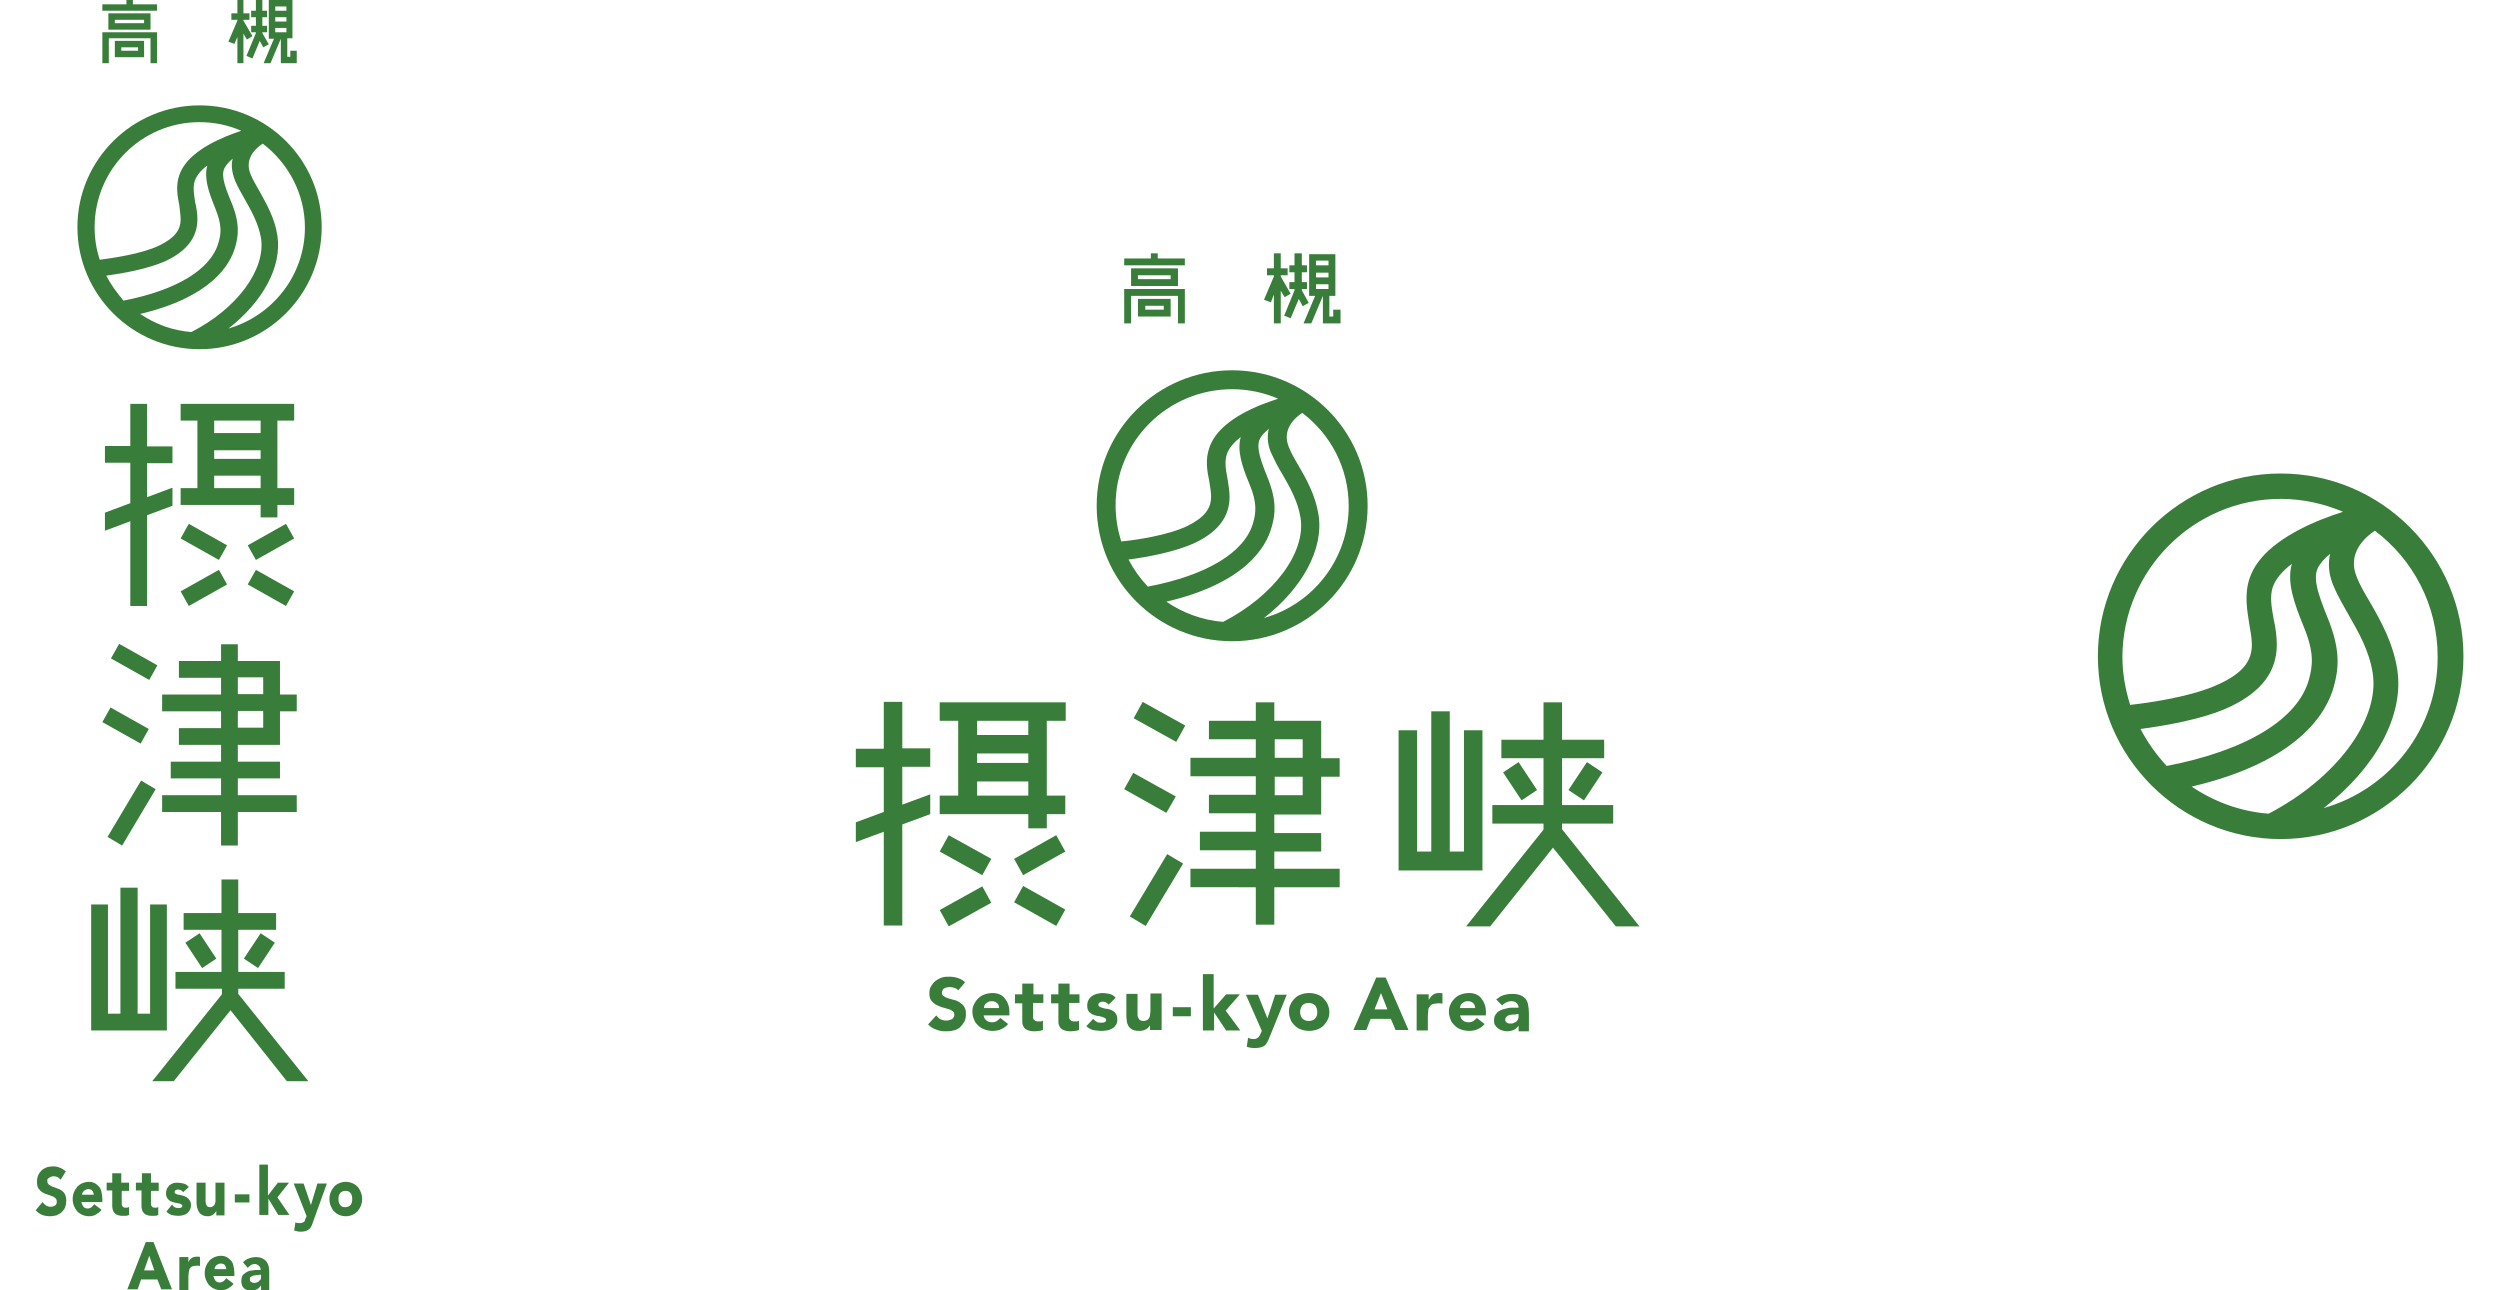 <svg version="1.0" xmlns="http://www.w3.org/2000/svg" viewBox="0 0 581.3 300"><g fill="#387D39"><path d="M46.4 24.5C30.8 24.5 18 37.2 18 52.8c0 15.6 12.7 28.4 28.4 28.4 15.6 0 28.4-12.7 28.4-28.4 0-15.6-12.7-28.3-28.4-28.3zm8.3 17.6c.6 1.4 1.4 2.8 2.2 4.2 1.6 2.8 3.2 5.7 3.8 9.1 1.1 7.3-5.6 16.4-16.2 21.8-4.4-.3-8.5-1.9-11.9-4.2C49 69.1 53.5 61.7 54.7 57.4c.7-2.5 1.2-5.4-1-10.6-1.8-4.3-2.4-6.6-1.2-8.2.4-.6 1-1.2 1.6-1.7-.4 1.5-.2 3.2.6 5.2zm-8.3-13.7c3.4 0 6.7.7 9.7 2-1.1.4-2.3.8-3.5 1.3-6 2.5-9.7 5.5-10.9 9-.9 2.5-.4 5 0 7.1.1 1.1.3 2.2.3 3.2 0 2.6-1.5 4.4-5 6.1-4.2 2-10.9 2.9-13.8 3.3-.8-2.4-1.2-4.9-1.2-7.6 0-13.4 10.9-24.4 24.4-24.4zM24.7 64.1c3.5-.5 9.7-1.5 14-3.5 4.8-2.3 7.2-5.5 7.2-9.6 0-1.3-.2-2.6-.5-3.9-.3-1.8-.6-3.6-.1-5.1.5-1.3 1.5-2.5 2.9-3.5-.8 2.9.3 6.1 1.8 9.8 1.7 4.1 1.4 6.1.8 8.1-1.7 6.2-9.7 11.1-22.1 13.5-1.5-1.8-2.9-3.7-4-5.8zm28.4 12.3c8-6.2 12.5-14.4 11.4-21.6-.6-4.1-2.6-7.5-4.2-10.4-.8-1.4-1.5-2.6-2-3.8-1.6-3.7 1.2-6.2 2.8-7.2 5.9 4.5 9.8 11.6 9.8 19.5 0 11.1-7.5 20.5-17.8 23.5zM67.6 13.2h-.8V8.9H68V0h-5.5v9h1.2l-2.4 5.7h1.6L65.3 9v5.7H69v-2.9h-1.5v1.4zm-1.1-5.7H64v-1h2.6v1zm0-2.5H64V4h2.6v1zm0-2.5H64v-1h2.6v1zM57.4 9.2l1.3-.8-2.1-3.6v-.2H58V3.1h-1.4V0h-1.4v3.1h-1.4v1.5h1.4v.2l-2.1 4.9 1.4.5.7-1.6v6.1h1.4V7.8z"/><path d="M62.5 10.3L61 7.7v-.2h1.1V6H61V4h1.1V2.5H61V0h-1.5v2.5h-1.1V4h1.1v2h-1.1v1.5h1.1v.2L57.3 13l1.4.6 1.7-4.1.8 1.5zM30.9 0h-1.5v1h-5.6v1.5h12.7V1h-5.6zM35 5.4V3.1h-9.8v3.8H35V5.4zm-8.3 0v-.8h6.8v.8h-6.8zM25.3 7.5h-1.5v7.2h1.5V8.9H35v5.8h1.5V7.5H35z"/><path d="M26.7 11v2.3h6.8V9.5h-6.8V11zm5.4 0v.8h-3.9V11h3.9zM65.1 173.2v-7.8H69v-3.9h-3.9v-7.8h-9.8v-3.9h-3.9v3.9h-9.8v3.9h9.8v3.9H37.7v3.9h13.7v3.9h-9.8v3.9h9.8v3.9H39.7v3.9h11.7v3.9H37.7v3.9h13.7v7.8h3.9v-7.8H69v-3.9H55.3V181h9.8v-3.9h-9.8v-3.9h9.8zm-9.8-15.7h5.9v3.9h-5.9v-3.9zm0 7.8h5.9v3.9h-5.9v-3.9zm-27.6-15.6l8.9 5-1.9 3.4-8.9-5 1.9-3.4zm5 23.2l-8.9-5 1.9-3.4 8.9 5-1.9 3.4zm.1 8.6l3.4 2-7.8 13.1-3.4-2 7.8-13.1zM47 225.1l-3.9-5.9 3.3-2.2 3.9 5.9-3.3 2.2zm16.9-5.9l-3.3-2.2-3.9 5.9 3.3 2.2 3.9-5.9zm-29-8.9v25.4H32v-29.3h-4v29.3h-2.9v-25.4h-3.9v29.3h17.6v-29.3h-3.9zm20.5 20.8v-1.2h10.8V226H55.4v-9.8h8.8v-3.9h-8.8v-7.8h-3.9v7.8h-8.8v3.9h8.8v9.8H40.8v3.9h10.8v1.3l-16.2 20.2h5l13.2-16.5 13.1 16.5h5l-16.3-20.3zM43.9 121.8l8.9 5-1.9 3.4-8.9-5 1.9-3.4zm13.7 5l1.9 3.4 8.9-5-1.9-3.4-8.9 5zM42 137.5l1.9 3.4 8.9-5-1.9-3.4-8.9 5zm15.6-1.6l8.9 5 1.9-3.4-8.9-5-1.9 3.4zm6.9-38.1v15.7h3.9v3.9h-3.9v2.9h-3.9v-2.9H42v-3.9h3.9V97.8H42v-3.9h26.4v3.9h-3.9zm-3.9 12.8H49.8v2.9h10.8v-2.9zm0-5.9H49.8v2h10.8v-2zm0-6.9H49.8v2.9h10.8v-2.9zm-26.4-3.9h-3.9v9.8h-5.9v3.9h5.9v9.4l-5.9 2.2v4.2l5.9-2.2v19.7h3.9v-21.1l5.9-2.2v-4.2l-5.9 2.2v-7.9h5.9v-3.9h-5.9v-9.9z"/><g><path d="M14.1 274.3c-.2-.2-.4-.4-.7-.6-.3-.1-.6-.2-.9-.2-.2 0-.3 0-.5.1-.2 0-.3.1-.5.2-.1.1-.3.2-.4.3-.1.1-.1.3-.1.5 0 .3.1.6.3.8.2.2.5.3.8.5.3.1.7.2 1.1.4.4.1.8.3 1.1.5.3.2.6.5.8.9.2.4.3.9.3 1.5s-.1 1.1-.3 1.6c-.2.5-.5.8-.8 1.1-.3.3-.8.5-1.2.7-.5.1-.9.2-1.5.2s-1.2-.1-1.8-.3c-.5-.2-1.1-.6-1.5-1.1l1.6-1.9c.2.3.5.6.8.8.3.2.7.3 1.1.3.2 0 .4 0 .5-.1.2 0 .3-.1.5-.2.1-.1.3-.2.3-.4.1-.1.1-.3.1-.5 0-.3-.1-.6-.3-.8-.2-.2-.5-.4-.9-.5-.3-.1-.7-.3-1.1-.4-.4-.1-.8-.3-1.1-.5-.3-.2-.6-.5-.9-.9-.2-.4-.3-.9-.3-1.5s.1-1.1.3-1.6c.2-.4.5-.8.8-1.1.3-.3.8-.5 1.2-.7.5-.1.9-.2 1.4-.2.6 0 1.1.1 1.6.3.5.2 1 .5 1.4.9l-1.2 1.9zM23.6 281.3c-.3.5-.8.8-1.3 1.1-.5.3-1 .4-1.6.4-.5 0-1-.1-1.5-.3-.5-.2-.9-.5-1.2-.8-.3-.3-.6-.8-.8-1.3-.2-.5-.3-1-.3-1.6 0-.6.1-1.1.3-1.6.2-.5.5-.9.8-1.3.3-.3.7-.6 1.2-.8.5-.2 1-.3 1.5-.3s.9.1 1.3.3c.4.2.7.5 1 .8.3.3.5.8.6 1.3.1.5.2 1 .2 1.6v.7h-4.9c.1.4.3.8.5 1.1.3.3.6.4 1 .4.3 0 .6-.1.9-.3.2-.2.4-.4.6-.7l1.7 1.3zm-1.8-3.4c0-.4-.1-.7-.3-1-.2-.3-.6-.4-.9-.4-.2 0-.4 0-.6.1-.2.1-.3.2-.5.3-.1.1-.2.3-.3.4-.1.2-.1.3-.1.5h2.7zM30.1 276.9h-1.8v3.1c0 .2.1.3.1.4l.3.3c.1.1.3.1.5.1h.4c.2 0 .3-.1.4-.2v1.9c-.2.1-.5.2-.7.2h-.7c-.4 0-.7 0-1-.1-.3-.1-.6-.2-.8-.4-.2-.2-.4-.4-.5-.7-.1-.3-.2-.6-.2-1.1v-3.6h-1.3V275h1.3v-2.2h2.1v2.2H30v1.9zM36.9 276.9h-1.8v3.1c0 .2.1.3.1.4l.3.3c.1.1.3.1.5.1h.4c.2 0 .3-.1.4-.2v1.9c-.2.1-.5.2-.7.2h-.7c-.4 0-.7 0-1-.1-.3-.1-.6-.2-.8-.4-.2-.2-.4-.4-.5-.7-.1-.3-.2-.6-.2-1.1v-3.6h-1.3V275H33v-2.2h2.1v2.2h1.8v1.9zM42.6 277.2c-.3-.4-.7-.6-1.2-.6-.2 0-.3 0-.5.1s-.3.3-.3.5.1.3.3.4c.2.1.4.2.7.2.3.1.5.1.9.2.3.1.6.2.9.4.3.2.5.4.7.7.2.3.3.7.3 1.1 0 .5-.1.9-.3 1.2-.2.3-.4.6-.7.8-.3.2-.6.3-1 .4-.4.1-.7.1-1.1.1-.5 0-1-.1-1.4-.2-.5-.2-.9-.4-1.2-.8l1.3-1.6c.2.3.4.5.6.6.2.1.5.2.8.2.2 0 .5 0 .7-.1.2-.1.3-.2.3-.4s-.1-.3-.3-.4c-.2-.1-.4-.2-.7-.2-.3-.1-.5-.1-.9-.2l-.9-.3c-.3-.2-.5-.4-.7-.7-.2-.3-.3-.7-.3-1.1 0-.4.1-.8.2-1.1.2-.3.4-.6.6-.8.3-.2.6-.4.9-.5.3-.1.7-.1 1-.1.4 0 .9.1 1.4.2.5.1.8.4 1.2.8l-1.3 1.2zM52.3 282.6h-2v-1c-.1.1-.2.3-.3.4l-.4.4-.6.3c-.2.1-.4.1-.7.1-.5 0-1-.1-1.3-.3-.3-.2-.6-.4-.8-.8-.2-.3-.3-.7-.4-1.1-.1-.4-.1-.9-.1-1.4V275h2.1v4.4c0 .2.1.4.1.6.1.2.2.4.3.5.1.1.4.2.6.2.3 0 .5-.1.7-.2.2-.1.3-.3.4-.4.1-.2.1-.4.2-.6V275h2.1v7.6zM58 279.6h-3.4v-1.9H58v1.9zM60.2 270.8h2.1v7.2l2.3-3h2.6l-2.7 3.4 2.8 4.1h-2.6l-2.3-3.8v3.8h-2.1v-11.7zM72.9 283.8c-.1.4-.3.8-.4 1.1-.1.3-.3.6-.5.8-.2.2-.5.4-.8.5-.3.1-.7.2-1.2.2s-1.1-.1-1.6-.3l.3-1.9c.3.2.6.2 1 .2.2 0 .4 0 .6-.1.1-.1.3-.1.4-.2.1-.1.2-.2.2-.4.1-.2.1-.3.2-.5l.2-.4-3-7.6h2.3l1.7 5 1.5-5H76l-3.1 8.6zM76.6 278.8c0-.6.1-1.1.3-1.6.2-.5.5-.9.8-1.3.3-.3.7-.6 1.2-.8.5-.2 1-.3 1.5-.3s1 .1 1.5.3c.5.2.9.5 1.2.8.3.3.6.8.8 1.3.2.5.3 1 .3 1.6 0 .6-.1 1.1-.3 1.6-.2.5-.5.9-.8 1.3-.3.3-.7.6-1.2.8-.5.2-1 .3-1.5.3s-1-.1-1.5-.3c-.5-.2-.9-.5-1.2-.8-.3-.3-.6-.8-.8-1.3-.2-.5-.3-1-.3-1.6zm2.1 0c0 .6.1 1 .4 1.4.3.4.7.5 1.2.5s.9-.2 1.2-.5c.3-.4.4-.8.4-1.4 0-.6-.1-1-.4-1.4-.3-.4-.7-.5-1.2-.5s-.9.2-1.2.5c-.3.4-.4.8-.4 1.4zM33.9 288.8h1.8l4.3 11h-2.5l-.9-2.3h-3.8l-.8 2.3h-2.4l4.3-11zm.8 3.2l-1.2 3.4h2.4l-1.2-3.4zM41.7 292.3h2.1v1.2c.2-.5.5-.8.8-1 .3-.2.7-.3 1.2-.3h.4c.1 0 .2 0 .3.1v2.1c-.1-.1-.3-.1-.4-.1h-.5c-.4 0-.7.1-1 .2-.2.1-.4.3-.5.5-.1.2-.2.5-.2.8 0 .3-.1.7-.1 1v3.2h-2.1v-7.7zM54.3 298.5c-.3.5-.8.8-1.3 1.1-.5.3-1 .4-1.6.4-.5 0-1-.1-1.5-.3-.5-.2-.9-.5-1.2-.8-.3-.3-.6-.8-.8-1.3-.2-.5-.3-1-.3-1.6 0-.6.1-1.1.3-1.6.2-.5.5-.9.8-1.3.3-.3.7-.6 1.2-.8.5-.2 1-.3 1.5-.3s.9.1 1.3.3c.4.2.7.5 1 .8.3.3.5.8.6 1.3.1.5.2 1 .2 1.6v.7h-4.9c.1.4.3.8.5 1.1.3.3.6.4 1 .4.3 0 .6-.1.9-.3.2-.2.4-.4.6-.7l1.7 1.3zm-1.7-3.3c0-.4-.1-.7-.3-1-.2-.3-.6-.4-.9-.4-.2 0-.4 0-.6.1-.2.1-.3.2-.5.3-.1.1-.2.3-.3.4-.1.2-.1.3-.1.5h2.7zM60.7 298.9c-.3.4-.6.7-1 .9-.4.2-.8.3-1.2.3-.3 0-.6 0-.9-.1-.3-.1-.6-.2-.8-.4-.2-.2-.4-.4-.5-.7-.1-.3-.2-.6-.2-1s.1-.8.2-1.1c.1-.3.3-.5.6-.7.2-.2.5-.3.8-.5.3-.1.6-.2 1-.2.3-.1.7-.1 1-.1h.9c0-.4-.1-.7-.4-1-.3-.2-.6-.4-.9-.4-.3 0-.7.1-.9.2-.3.2-.5.4-.8.7l-1.1-1.3c.4-.4.8-.7 1.4-.9.5-.2 1.1-.3 1.6-.3.6 0 1.1.1 1.5.3s.7.4 1 .8c.2.3.4.7.5 1.2.1.5.1 1 .1 1.7v3.8h-1.9v-1.2zm-.5-2.4h-.6c-.2 0-.5.1-.7.1l-.6.3c-.2.1-.2.3-.2.6s.1.5.3.6c.2.1.4.2.7.2.2 0 .4 0 .6-.1.2-.1.4-.1.5-.3l.4-.4c.1-.2.1-.4.1-.6v-.5h-.5z"/></g></g><g fill="#387D39"><path d="M222.8 230.3c-.2-.3-.5-.5-.9-.6-.4-.1-.7-.2-1.1-.2-.2 0-.4 0-.6.1-.2 0-.4.1-.6.2-.2.1-.3.2-.4.4-.1.2-.2.4-.2.6 0 .4.1.6.4.8.3.2.6.4 1 .5.4.1.9.3 1.4.4.5.1.9.3 1.4.6.4.3.8.6 1 1 .3.4.4 1 .4 1.7s-.1 1.3-.4 1.8c-.3.5-.6.9-1 1.3-.4.3-.9.6-1.5.7-.6.2-1.2.2-1.8.2-.8 0-1.5-.1-2.2-.4-.7-.2-1.3-.6-1.9-1.2l1.9-2.1c.3.4.6.7 1 .9.4.2.9.3 1.3.3.2 0 .4 0 .7-.1.2-.1.4-.1.6-.2.2-.1.3-.2.4-.4.1-.2.2-.3.2-.6 0-.4-.1-.7-.4-.9-.3-.2-.6-.4-1.1-.5-.4-.1-.9-.3-1.4-.4-.5-.2-1-.4-1.4-.6-.4-.3-.8-.6-1.1-1-.3-.4-.4-1-.4-1.6 0-.7.1-1.2.4-1.7.3-.5.6-.9 1-1.2.4-.3.9-.6 1.5-.8.6-.2 1.1-.2 1.7-.2.7 0 1.4.1 2 .3.6.2 1.2.5 1.7 1l-1.6 1.9zM234.4 238.1c-.4.5-.9.9-1.6 1.2-.6.3-1.3.4-2 .4-.6 0-1.2-.1-1.8-.3-.6-.2-1.1-.5-1.5-.9-.4-.4-.8-.8-1-1.4-.2-.5-.4-1.1-.4-1.8s.1-1.3.4-1.8c.2-.5.6-1 1-1.4.4-.4.9-.7 1.5-.9.6-.2 1.2-.3 1.8-.3.6 0 1.1.1 1.6.3.5.2.9.5 1.2.9.3.4.6.8.8 1.4.2.5.3 1.1.3 1.8v.8h-6c.1.5.3.9.7 1.2.3.3.8.4 1.3.4.4 0 .8-.1 1.1-.3.3-.2.5-.4.8-.7l1.8 1.4zm-2.1-3.7c0-.4-.1-.8-.4-1.1-.3-.3-.7-.5-1.2-.5-.3 0-.5 0-.8.1-.2.1-.4.2-.6.4-.2.1-.3.3-.4.5-.1.2-.1.4-.1.6h3.5zM242.5 233.2h-2.3v3.4c0 .2.1.4.2.5.1.1.2.2.4.3.2.1.4.1.7.1h.5c.2 0 .4-.1.5-.2v2.2c-.3.1-.6.2-.9.2-.3 0-.6.1-.9.1-.4 0-.8 0-1.2-.1-.4-.1-.7-.2-1-.4-.3-.2-.5-.5-.6-.8-.2-.3-.2-.7-.2-1.2v-4H236v-2.1h1.7v-2.5h2.6v2.5h2.3v2zM250.9 233.2h-2.3v3.4c0 .2.1.4.2.5.1.1.2.2.4.3.2.1.4.1.7.1h.5c.2 0 .4-.1.5-.2v2.2c-.3.1-.6.2-.9.2-.3 0-.6.1-.9.1-.4 0-.8 0-1.2-.1-.4-.1-.7-.2-1-.4-.3-.2-.5-.5-.6-.8-.2-.3-.2-.7-.2-1.2v-4h-1.7v-2.1h1.7v-2.5h2.6v2.5h2.3v2zM257.8 233.6c-.4-.5-.9-.7-1.5-.7-.2 0-.4.1-.6.2-.2.1-.3.3-.3.5s.1.4.3.5c.2.1.5.2.8.3.3.1.7.2 1.1.2.4.1.7.2 1.1.4.3.2.6.4.8.8.2.3.3.7.3 1.3 0 .5-.1 1-.4 1.3-.2.4-.5.6-.9.8-.4.2-.8.4-1.2.4-.5.1-.9.1-1.4.1-.6 0-1.2-.1-1.8-.2-.6-.2-1.1-.5-1.5-.9l1.6-1.7c.2.3.5.5.8.7.3.2.6.2 1 .2.3 0 .6 0 .8-.1.2-.1.4-.2.4-.5 0-.2-.1-.4-.3-.5-.2-.1-.5-.2-.8-.3-.3-.1-.7-.2-1.1-.2-.4-.1-.7-.2-1.1-.4-.3-.2-.6-.4-.8-.7-.2-.3-.3-.7-.3-1.3 0-.5.1-.9.3-1.3.2-.4.5-.6.8-.9.3-.2.7-.4 1.1-.5.4-.1.9-.2 1.3-.2.6 0 1.1.1 1.7.2.6.2 1 .4 1.4.9l-1.6 1.6zM269.9 239.5h-2.5v-1.1c-.1.2-.2.3-.4.5-.1.2-.3.3-.5.4-.2.1-.4.2-.7.3-.3.1-.6.1-.9.1-.7 0-1.2-.1-1.6-.3-.4-.2-.7-.5-.9-.8-.2-.4-.4-.8-.4-1.3-.1-.5-.1-1-.1-1.6v-4.6h2.6V236c0 .3.1.5.2.7.1.2.2.4.4.5.2.1.4.2.8.2.3 0 .6-.1.8-.2.2-.1.4-.3.5-.5.1-.2.2-.4.2-.7 0-.3.1-.5.1-.8V231h2.6v8.5zM276.9 236.3h-4.2v-2.1h4.2v2.1zM279.6 226.5h2.6v8l2.9-3.3h3.2L285 235l3.4 4.6h-3.3l-2.8-4.2v4.2h-2.6v-13.1zM295.3 240.9c-.2.4-.3.8-.5 1.2s-.4.6-.6.9c-.2.2-.6.4-.9.5-.4.1-.9.2-1.5.2-.7 0-1.3-.1-1.9-.3l.3-2.1c.4.2.8.3 1.2.3.3 0 .5 0 .7-.1.2-.1.3-.2.5-.3.1-.1.2-.3.3-.4l.3-.6.2-.5-3.7-8.4h2.8l2.2 5.5 1.8-5.5h2.7l-3.9 9.6zM299.7 235.3c0-.7.1-1.3.4-1.8.2-.5.6-1 1-1.4.4-.4.9-.7 1.5-.9.6-.2 1.2-.3 1.8-.3.6 0 1.2.1 1.8.3.6.2 1.1.5 1.5.9.4.4.7.8 1 1.4.2.5.4 1.1.4 1.8s-.1 1.3-.4 1.8c-.2.5-.6 1-1 1.4-.4.4-.9.7-1.5.9-.6.2-1.2.3-1.8.3-.6 0-1.2-.1-1.8-.3-.6-.2-1.1-.5-1.5-.9-.4-.4-.8-.8-1-1.4-.2-.5-.4-1.1-.4-1.8zm2.6 0c0 .6.2 1.1.5 1.5.4.4.9.6 1.5.6s1.2-.2 1.5-.6c.4-.4.5-.9.5-1.5s-.2-1.1-.5-1.5c-.4-.4-.9-.6-1.5-.6s-1.2.2-1.5.6c-.3.4-.5.9-.5 1.5zM320 227.3h2.2l5.3 12.2h-3l-1.1-2.6h-4.7l-1 2.6h-3l5.3-12.2zm1.1 3.6l-1.5 3.8h3l-1.5-3.8zM329.6 231.2h2.6v1.3c.3-.5.6-.9 1-1.2.4-.3.9-.4 1.4-.4h.4c.1 0 .3 0 .4.1v2.4c-.2-.1-.4-.1-.5-.1h-.6c-.5 0-.9.1-1.2.2-.3.1-.5.3-.7.6-.2.2-.3.5-.3.9 0 .3-.1.7-.1 1.1v3.5h-2.6v-8.4zM345.2 238.1c-.4.5-.9.9-1.6 1.2-.6.3-1.3.4-2 .4-.6 0-1.2-.1-1.8-.3-.6-.2-1.1-.5-1.5-.9-.4-.4-.8-.8-1-1.4-.2-.5-.4-1.1-.4-1.8s.1-1.3.4-1.8c.2-.5.6-1 1-1.4.4-.4.9-.7 1.5-.9.6-.2 1.2-.3 1.8-.3.6 0 1.1.1 1.6.3.5.2.9.5 1.2.9.3.4.6.8.8 1.4.2.5.3 1.1.3 1.8v.8h-6c.1.5.3.9.7 1.2.3.3.8.4 1.3.4.4 0 .8-.1 1.1-.3.3-.2.5-.4.8-.7l1.8 1.4zm-2.2-3.7c0-.4-.1-.8-.4-1.1-.3-.3-.7-.5-1.2-.5-.3 0-.5 0-.8.1-.2.1-.4.2-.6.4-.2.1-.3.3-.4.5-.1.2-.1.4-.1.6h3.5zM353.1 238.5c-.3.4-.7.8-1.2 1-.5.2-1 .3-1.5.3-.4 0-.8-.1-1.1-.2-.4-.1-.7-.3-1-.5-.3-.2-.5-.5-.7-.8-.2-.3-.2-.7-.2-1.1 0-.5.1-.9.3-1.2.2-.3.4-.6.7-.8.3-.2.7-.4 1-.5l1.2-.3c.4-.1.8-.1 1.3-.1h1.2c0-.5-.2-.8-.5-1.1-.3-.3-.7-.4-1.2-.4-.4 0-.8.1-1.2.3-.4.2-.7.4-.9.7l-1.4-1.4c.5-.4 1-.8 1.7-1 .6-.2 1.3-.3 2-.3.8 0 1.4.1 1.9.3.5.2.9.5 1.2.8.3.4.5.8.6 1.4.1.5.2 1.2.2 1.9v4.3h-2.4v-1.3zm-.6-2.6h-.7c-.3 0-.6.1-.8.1-.3.1-.5.2-.7.4-.2.2-.3.4-.3.7 0 .3.1.5.4.7.3.2.5.2.8.2.3 0 .5 0 .7-.1l.6-.3c.2-.1.3-.3.4-.5.1-.2.2-.4.2-.7v-.6h-.6z"/></g><path fill="#387D39" d="M286.5 86.1c-17.4 0-31.5 14.1-31.5 31.5s14.1 31.5 31.5 31.5S318 135 318 117.6s-14.2-31.5-31.5-31.5zm9.2 19.5c.7 1.5 1.5 3.1 2.5 4.7 1.8 3.1 3.6 6.3 4.2 10.1 1.3 8.1-6.3 18.2-18 24.2-4.9-.4-9.4-2.1-13.2-4.7 18.3-4.3 23.2-12.6 24.5-17.4.8-2.8 1.3-6-1.1-11.8-1.9-4.7-2.6-7.3-1.4-9.1.5-.7 1.1-1.3 1.8-1.9-.4 1.9-.3 3.8.7 5.9zm-9.2-15.1c3.8 0 7.4.8 10.7 2.2-1.2.4-2.6.9-3.9 1.4-6.7 2.7-10.8 6.1-12.1 10-1 2.8-.5 5.5 0 7.9.2 1.3.4 2.4.4 3.5 0 2.9-1.7 4.9-5.5 6.8-4.6 2.2-12.1 3.3-15.4 3.6-.8-2.6-1.3-5.4-1.3-8.3-.1-15 12.1-27.1 27.1-27.1zm-24.1 39.6c3.9-.5 10.8-1.7 15.5-3.9 5.4-2.6 8-6.1 8-10.7 0-1.5-.3-2.9-.5-4.3-.4-2-.7-4-.1-5.7.5-1.4 1.7-2.7 3.2-3.9-.9 3.2.3 6.8 2 10.9 1.9 4.5 1.5 6.8.9 9-1.9 6.9-10.8 12.3-24.5 14.9-1.8-1.9-3.3-4-4.5-6.3zm31.5 13.6c8.9-6.9 13.9-16 12.7-23.9-.7-4.6-2.8-8.3-4.7-11.6-.9-1.5-1.7-2.9-2.2-4.2-1.7-4.1 1.3-6.8 3.1-8 6.6 5 10.8 12.8 10.8 21.7 0 12.3-8.3 22.8-19.7 26z"/><g fill="#387D39"><path d="M310 73.6h-.9v-4.8h1.4v-9.7h-6.1v9.7h1.4l-2.7 6.4h1.8l2.7-6.4v6.4h4.1V72H310v1.6zm-1.2-6.4H306v-1.1h2.9v1.1zm0-2.7H306v-1.1h2.9v1.1zm0-2.8H306v-1.1h2.9v1.1zM298.7 69.1l1.4-.8-2.3-4V64h1.6v-1.6h-1.6v-3.5h-1.6v3.5h-1.6V64h1.6v.3l-2.3 5.4 1.6.6.7-1.8v6.7h1.6v-7.6z"/><path d="M304.3 70.4l-1.6-2.9v-.3h1.2v-1.6h-1.2v-2.3h1.2v-1.6h-1.2v-2.8H301v2.8h-1.2v1.6h1.2v2.3h-1.2v1.6h1.2v.3l-2.4 5.9 1.5.6 1.9-4.5.9 1.7z"/><g><path d="M269.2 58.9h-1.6v1.2h-6.2v1.6h14.1v-1.6h-6.3zM273.9 64.9v-2.5H263v4.1h10.9v-1.6zm-9.3 0V64h7.6v.9h-7.6zM263 67.2h-1.6v8h1.6v-6.4h10.9v6.4h1.6v-8h-1.6z"/><path d="M264.6 71.1v2.5h7.6v-4.1h-7.6v1.6zm6 0v.9h-4.3v-.9h4.3z"/></g></g><path fill="#387D39" d="M307.2 189.3v-8.7h4.3v-4.3h-4.3v-8.7h-10.9v-4.3H292v4.3h-10.9v4.3H292v4.3h-15.2v4.3H292v4.3h-10.9v4.3H292v4.3h-13v4.3h13v4.3h-15.2v4.3H292v8.7h4.3v-8.7h15.2V202h-15.2v-4h10.9v-4.3h-10.9v-4.3h10.9zm-10.8-17.4h6.5v4.3h-6.5v-4.3zm0 8.7h6.5v4.3h-6.5v-4.3zm-30.7-17.4l9.9 5.5-2.1 3.8-9.9-5.5 2.1-3.8zm5.5 25.8l-9.8-5.5 2.1-3.8 9.9 5.5-2.2 3.8zm.2 9.6l3.7 2.2-8.7 14.5-3.7-2.2 8.7-14.5zM353.8 186.1l-4.3-6.5 3.6-2.4 4.3 6.5-3.6 2.4zm18.8-6.5l-3.6-2.4-4.3 6.5 3.6 2.4 4.3-6.5zm-32.2-9.9V198h-3.3v-32.6h-4.3V198h-3.3v-28.2h-4.3v32.6h19.5v-32.6h-4.3zm22.8 23.1v-1.3h11.9v-4.3h-11.9v-10.9h9.8V172h-9.8v-8.7h-4.3v8.7h-9.8v4.3h9.8v10.9H347v4.3h11.9v1.4l-18 22.5h5.6l14.6-18.3 14.6 18.3h5.5l-18-22.6zM220.6 194.2l9.9 5.5-2.1 3.8-9.9-5.5 2.1-3.8zm15.2 5.5l2.1 3.8 9.8-5.5-2.1-3.8-9.8 5.5zm-17.3 11.9l2.1 3.8 9.9-5.5-2.1-3.8-9.9 5.5zm17.3-1.8l9.8 5.5 2.1-3.8-9.8-5.5-2.1 3.8zm7.6-42.2V185h4.3v4.3h-4.3v3.3h-4.3v-3.3h-20.6V185h4.3v-17.4h-4.3v-4.3h29.3v4.3h-4.4zm-4.3 14.1h-11.9v3.3h11.9v-3.3zm0-6.5h-11.9v2.2h11.9v-2.2zm0-7.6h-11.9v3.3h11.9v-3.3zm-29.3-4.4h-4.3v10.9H199v4.3h6.5v10.4l-6.5 2.4v4.6l6.5-2.4v21.8h4.3v-23.5l6.5-2.4v-4.6l-6.5 2.4v-8.8h6.5V174h-6.5v-10.8zM530.3 110.1c-23.4 0-42.5 19.1-42.5 42.5s19.1 42.5 42.5 42.5 42.5-19.1 42.5-42.5-19.1-42.5-42.5-42.5zm12.4 26.4c.9 2.1 2.1 4.2 3.3 6.3 2.4 4.2 4.9 8.5 5.7 13.7 1.7 10.9-8.5 24.5-24.2 32.7-6.6-.5-12.7-2.8-17.9-6.3 24.7-5.8 31.4-17 33.1-23.4 1-3.8 1.7-8.1-1.5-15.9-2.6-6.4-3.6-9.9-1.8-12.3.6-.9 1.5-1.8 2.4-2.5-.5 2.2-.4 4.8.9 7.7zM530.3 116c5.1 0 10 1.1 14.5 3-1.6.5-3.5 1.2-5.3 1.9-9 3.7-14.6 8.2-16.4 13.5-1.3 3.8-.6 7.4-.1 10.7.3 1.7.6 3.3.6 4.8 0 3.9-2.2 6.6-7.5 9.1-6.3 3-16.3 4.4-20.8 4.9-1.1-3.5-1.8-7.3-1.8-11.2.1-20.2 16.6-36.7 36.8-36.7zm-32.6 53.5c5.3-.7 14.6-2.2 20.9-5.2 7.3-3.5 10.8-8.2 10.8-14.4 0-2-.3-4-.7-5.8-.5-2.8-1-5.4-.2-7.7.7-1.9 2.3-3.7 4.4-5.3-1.2 4.3.5 9.1 2.8 14.7 2.5 6.1 2 9.1 1.2 12.1-2.5 9.3-14.5 16.6-33.1 20.2-2.4-2.6-4.4-5.4-6.1-8.6zm42.6 18.4c12-9.3 18.8-21.5 17.1-32.3-1-6.2-3.8-11.2-6.4-15.7-1.2-2-2.3-3.9-3-5.7-2.3-5.5 1.8-9.2 4.2-10.8 8.9 6.7 14.6 17.3 14.6 29.3.1 16.7-11.1 30.8-26.5 35.2z"/></svg>